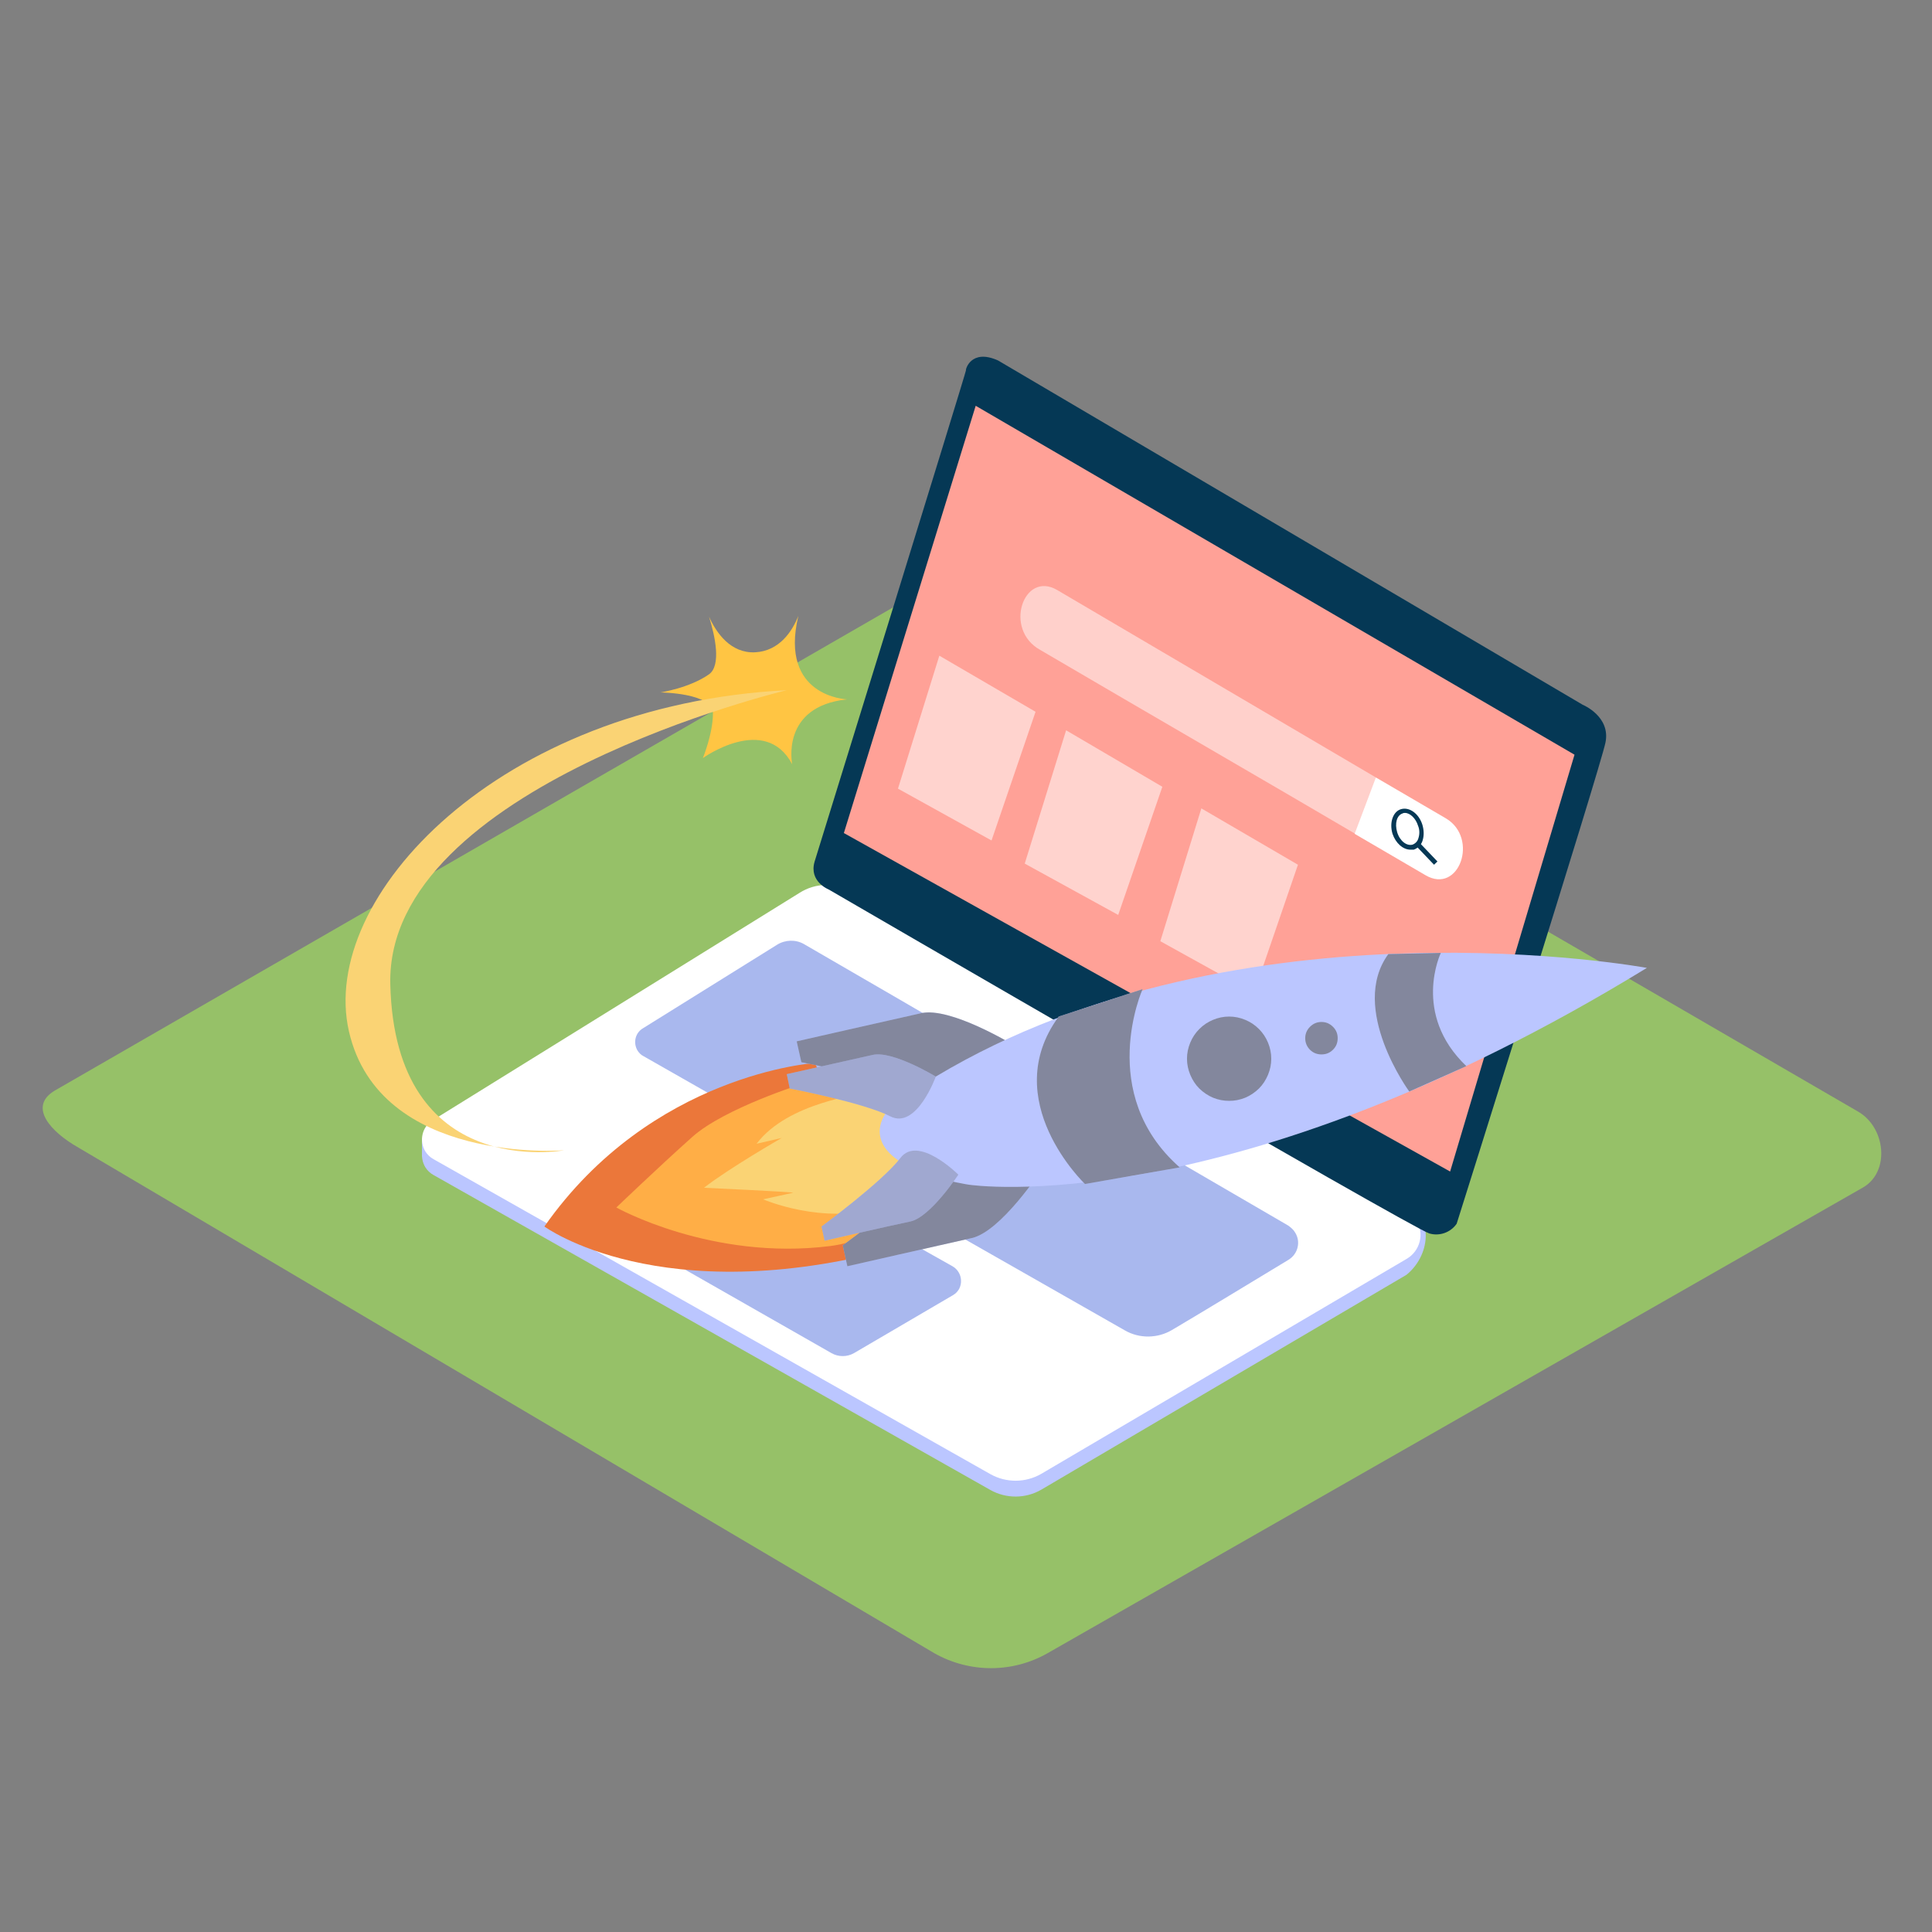 <?xml version="1.0" encoding="UTF-8"?>
<svg xmlns="http://www.w3.org/2000/svg" xmlns:xlink="http://www.w3.org/1999/xlink" width="80" zoomAndPan="magnify" viewBox="0 0 60 60" height="80" preserveAspectRatio="xMidYMid meet" version="1.0">
  <rect x="0" y="0" width="60" height="60" fill="#808080" stroke="none"/>
  <path fill="#96c168" d="M 29.027 51.348 L 2.438 35.641 C 1.586 35.16 0.863 34.379 1.691 33.875 L 28.379 18.492 C 28.777 18.238 29.387 18.086 29.797 18.324 L 57.707 34.523 C 58.559 35.016 58.703 36.383 57.863 36.875 L 32.543 51.336 C 31.453 51.961 30.121 51.961 29.027 51.348 Z M 29.027 51.348 " fill-opacity="1" fill-rule="nonzero"></path>
  <path fill="#bbc6ff" d="M 13.105 35.316 L 13.105 35.902 L 13.402 36.266 " fill-opacity="1" fill-rule="nonzero"></path>
  <path fill="#bbc6ff" d="M 24.828 28.211 L 13.441 35.281 C 13.105 35.484 13.008 35.914 13.211 36.254 C 13.273 36.348 13.355 36.434 13.465 36.492 L 30.758 46.273 C 31.246 46.547 31.848 46.547 32.34 46.262 L 43.68 39.59 C 44.508 38.914 44.449 37.633 43.668 37.586 L 26.473 28.188 C 25.969 27.887 25.332 27.898 24.828 28.211 Z M 24.828 28.211 " fill-opacity="1" fill-rule="nonzero"></path>
  <path fill="#ffffff" d="M 24.828 27.73 L 13.441 34.789 C 13.105 34.992 13.008 35.426 13.211 35.762 C 13.273 35.855 13.355 35.941 13.465 36 L 30.758 45.781 C 31.246 46.055 31.848 46.055 32.34 45.77 L 43.68 39.098 C 44.102 38.855 44.242 38.316 43.992 37.895 C 43.922 37.766 43.801 37.656 43.668 37.586 L 26.473 27.695 C 25.969 27.406 25.332 27.406 24.828 27.73 Z M 24.828 27.73 " fill-opacity="1" fill-rule="nonzero"></path>
  <path fill="#053855" d="M 25.297 26.762 C 25.297 26.762 30.023 11.496 30 11.496 C 29.977 11.496 30.145 10.812 30.996 11.195 L 49.152 21.887 C 49.152 21.887 50.027 22.246 49.859 23.062 C 49.691 23.879 45.238 38.004 45.238 38.004 C 45.047 38.281 44.699 38.398 44.387 38.305 C 43.836 38.137 25.738 27.625 25.738 27.625 C 25.738 27.625 25.117 27.383 25.297 26.762 Z M 25.297 26.762 " fill-opacity="1" fill-rule="nonzero"></path>
  <path fill="#ffa197" d="M 30.301 12.602 L 48.898 23.438 L 45.035 36.383 L 26.207 25.871 Z M 30.301 12.602 " fill-opacity="1" fill-rule="nonzero"></path>
  <path fill="#bbc6ff" d="M 24.133 29.34 L 19.969 31.934 C 19.727 32.074 19.656 32.387 19.801 32.629 C 19.848 32.699 19.906 32.762 19.98 32.797 L 34.934 41.316 C 35.387 41.578 35.953 41.566 36.395 41.305 C 37.355 40.738 39.012 39.73 40.02 39.121 C 40.309 38.941 40.402 38.566 40.223 38.281 C 40.176 38.195 40.094 38.125 40.008 38.062 C 36.984 36.301 27.121 30.562 24.961 29.316 C 24.707 29.172 24.383 29.184 24.133 29.34 Z M 24.133 29.34 " fill-opacity="1" fill-rule="nonzero"></path>
  <path fill="#bbc6ff" d="M 24.359 36.383 L 29.578 39.324 C 29.832 39.469 29.914 39.781 29.785 40.031 C 29.734 40.117 29.676 40.176 29.594 40.223 L 26.52 42.023 C 26.305 42.145 26.039 42.145 25.824 42.023 L 20.484 38.977 C 20.281 38.855 20.195 38.594 20.316 38.375 C 20.352 38.305 20.41 38.258 20.484 38.207 L 23.676 36.371 C 23.891 36.266 24.145 36.266 24.359 36.383 Z M 24.359 36.383 " fill-opacity="1" fill-rule="nonzero"></path>
  <path fill="#053855" d="M 24.133 29.34 L 19.969 31.934 C 19.727 32.074 19.656 32.387 19.801 32.629 C 19.848 32.699 19.906 32.762 19.98 32.797 L 34.934 41.316 C 35.387 41.578 35.953 41.566 36.395 41.305 C 37.355 40.738 39.012 39.73 40.02 39.121 C 40.309 38.941 40.402 38.566 40.223 38.281 C 40.176 38.195 40.094 38.125 40.008 38.062 C 36.984 36.301 27.121 30.562 24.961 29.316 C 24.707 29.172 24.383 29.184 24.133 29.34 Z M 24.133 29.34 " fill-opacity="0.1" fill-rule="nonzero"></path>
  <path fill="#053855" d="M 24.359 36.383 L 29.578 39.324 C 29.832 39.469 29.914 39.781 29.785 40.031 C 29.734 40.117 29.676 40.176 29.594 40.223 L 26.52 42.023 C 26.305 42.145 26.039 42.145 25.824 42.023 L 20.484 38.977 C 20.281 38.855 20.195 38.594 20.316 38.375 C 20.352 38.305 20.41 38.258 20.484 38.207 L 23.676 36.371 C 23.891 36.266 24.145 36.266 24.359 36.383 Z M 24.359 36.383 " fill-opacity="0.1" fill-rule="nonzero"></path>
  <path fill="#ffffff" d="M 42.73 24.145 L 32.832 18.324 C 31.789 17.711 31.152 19.547 32.305 20.184 C 35.82 22.246 39.254 24.227 42.73 26.27 Z M 42.73 24.145 " fill-opacity="0.5" fill-rule="nonzero"></path>
  <path fill="#ffffff" d="M 44.902 25.414 L 42.73 24.145 L 42.07 25.895 L 44.27 27.18 C 45.312 27.793 45.938 26.027 44.902 25.414 Z M 44.902 25.414 " fill-opacity="1" fill-rule="nonzero"></path>
  <path fill="#053855" d="M 43.801 26.387 C 43.57 26.387 43.344 26.184 43.246 25.895 C 43.141 25.547 43.262 25.199 43.512 25.129 C 43.766 25.055 44.062 25.262 44.172 25.609 C 44.219 25.766 44.23 25.934 44.184 26.09 C 44.148 26.23 44.039 26.34 43.906 26.387 C 43.871 26.387 43.836 26.387 43.801 26.387 Z M 43.633 25.246 C 43.609 25.246 43.586 25.246 43.559 25.262 C 43.379 25.32 43.309 25.57 43.391 25.848 C 43.477 26.125 43.691 26.281 43.871 26.23 C 43.957 26.195 44.027 26.125 44.051 26.027 C 44.09 25.906 44.09 25.766 44.039 25.645 C 43.969 25.414 43.789 25.246 43.633 25.246 Z M 43.633 25.246 " fill-opacity="1" fill-rule="nonzero"></path>
  <path fill="#053855" d="M 43.973 26.266 L 44.078 26.164 L 44.641 26.754 L 44.535 26.855 Z M 43.973 26.266 " fill-opacity="1" fill-rule="nonzero"></path>
  <path fill="#ffffff" d="M 29.172 20.363 L 27.887 24.492 L 30.793 26.102 L 32.16 22.105 Z M 29.172 20.363 " fill-opacity="0.53" fill-rule="nonzero"></path>
  <path fill="#ffffff" d="M 33.109 22.68 L 31.824 26.82 L 34.727 28.414 L 36.098 24.434 Z M 33.109 22.68 " fill-opacity="0.53" fill-rule="nonzero"></path>
  <path fill="#ffffff" d="M 37.309 25.105 L 36.035 29.23 L 38.941 30.84 L 40.309 26.855 Z M 37.309 25.105 " fill-opacity="0.53" fill-rule="nonzero"></path>
  <path fill="#ffc543" d="M 26.305 21.719 C 26.305 21.719 24.191 21.648 24.793 19.129 C 24.602 19.609 24.203 20.219 23.449 20.258 C 22.691 20.293 22.246 19.656 22.02 19.152 C 22.211 19.766 22.402 20.664 22.02 20.941 C 21.406 21.371 20.508 21.504 20.508 21.504 C 20.508 21.504 22.141 21.516 22.141 22.152 C 22.141 22.789 21.828 23.543 21.828 23.543 C 21.828 23.543 23.762 22.152 24.602 23.734 C 24.602 23.734 24.227 21.938 26.305 21.719 Z M 26.305 21.719 " fill-opacity="1" fill-rule="nonzero"></path>
  <path fill="#fad374" d="M 24.434 21.434 C 24.434 21.434 11.977 24.406 12.121 30.562 C 12.266 36.719 17.52 35.723 17.52 35.723 C 17.52 35.723 11.785 36.191 10.836 32.027 C 9.887 27.863 15.492 21.898 24.434 21.434 Z M 24.434 21.434 " fill-opacity="1" fill-rule="nonzero"></path>
  <path fill="#eb773a" d="M 25.309 33.012 C 25.309 33.012 20.242 33.336 16.906 38.09 C 16.906 38.09 20.496 40.738 27.816 38.762 " fill-opacity="1" fill-rule="nonzero"></path>
  <path fill="#ffae46" d="M 24.949 33.648 C 24.949 33.648 22.5 34.414 21.504 35.305 C 20.508 36.191 19.141 37.5 19.141 37.5 C 19.141 37.5 22.094 39.156 25.766 38.699 C 29.438 38.242 28.211 33.707 24.949 33.648 Z M 24.949 33.648 " fill-opacity="1" fill-rule="nonzero"></path>
  <path fill="#fad374" d="M 26.93 33.887 C 26.734 34.02 24.492 34.211 23.496 35.52 L 24.277 35.34 C 24.277 35.34 22.645 36.277 21.863 36.887 C 21.863 36.887 24.73 37.02 24.625 37.043 L 23.699 37.246 C 23.699 37.246 25.559 38.051 27.324 37.5 C 29.09 36.949 28.246 34.211 28.246 34.211 Z M 26.93 33.887 " fill-opacity="1" fill-rule="nonzero"></path>
  <path fill="#bbc6ff" d="M 32.34 36.336 C 32.34 36.336 31.094 38.242 30.18 38.449 C 29.27 38.652 26.316 39.324 26.316 39.324 L 26.172 38.676 C 26.172 38.676 28.922 36.66 29.723 35.594 C 30.527 34.523 32.34 36.336 32.34 36.336 Z M 32.34 36.336 " fill-opacity="1" fill-rule="nonzero"></path>
  <path fill="#606060" d="M 32.34 36.336 C 32.34 36.336 31.094 38.242 30.18 38.449 C 29.27 38.652 26.316 39.324 26.316 39.324 L 26.172 38.676 C 26.172 38.676 28.922 36.66 29.723 35.594 C 30.527 34.523 32.34 36.336 32.34 36.336 Z M 32.34 36.336 " fill-opacity="0.61" fill-rule="nonzero"></path>
  <path fill="#bbc6ff" d="M 31.465 32.449 C 31.465 32.449 29.52 31.262 28.609 31.465 C 27.695 31.668 24.742 32.34 24.742 32.34 L 24.887 32.988 C 24.887 32.988 28.234 33.637 29.426 34.246 C 30.613 34.859 31.465 32.449 31.465 32.449 Z M 31.465 32.449 " fill-opacity="1" fill-rule="nonzero"></path>
  <path fill="#606060" d="M 31.465 32.449 C 31.465 32.449 29.52 31.262 28.609 31.465 C 27.695 31.668 24.742 32.34 24.742 32.34 L 24.887 32.988 C 24.887 32.988 28.234 33.637 29.426 34.246 C 30.613 34.859 31.465 32.449 31.465 32.449 Z M 31.465 32.449 " fill-opacity="0.61" fill-rule="nonzero"></path>
  <path fill="#bbc6ff" d="M 51.145 30.059 C 51.145 30.059 38.578 27.73 29.062 33.434 C 29.062 33.434 27.059 34.262 27.348 35.352 C 27.637 36.445 30.098 36.793 30.098 36.793 C 30.098 36.793 38.148 38.016 51.145 30.059 Z M 51.145 30.059 " fill-opacity="1" fill-rule="nonzero"></path>
  <path fill="#bbc6ff" d="M 29.062 33.434 C 29.062 33.434 27.719 32.617 27.098 32.762 C 26.473 32.902 24.434 33.359 24.434 33.359 L 24.527 33.805 C 24.527 33.805 26.832 34.246 27.648 34.668 C 28.465 35.09 29.062 33.434 29.062 33.434 Z M 29.062 33.434 " fill-opacity="1" fill-rule="nonzero"></path>
  <path fill="#bbc6ff" d="M 29.762 36.48 C 29.762 36.48 28.895 37.801 28.273 37.934 C 27.648 38.062 25.609 38.531 25.609 38.531 L 25.512 38.09 C 25.512 38.09 27.406 36.695 27.961 35.965 C 28.512 35.23 29.762 36.48 29.762 36.48 Z M 29.762 36.48 " fill-opacity="1" fill-rule="nonzero"></path>
  <path fill="#606060" d="M 29.062 33.434 C 29.062 33.434 27.719 32.617 27.098 32.762 C 26.473 32.902 24.434 33.359 24.434 33.359 L 24.527 33.805 C 24.527 33.805 26.832 34.246 27.648 34.668 C 28.465 35.09 29.062 33.434 29.062 33.434 Z M 29.062 33.434 " fill-opacity="0.29" fill-rule="nonzero"></path>
  <path fill="#606060" d="M 29.762 36.48 C 29.762 36.48 28.895 37.801 28.273 37.934 C 27.648 38.062 25.609 38.531 25.609 38.531 L 25.512 38.09 C 25.512 38.09 27.406 36.695 27.961 35.965 C 28.512 35.23 29.762 36.48 29.762 36.48 Z M 29.762 36.48 " fill-opacity="0.29" fill-rule="nonzero"></path>
  <path fill="#bbc6ff" d="M 44.746 29.594 C 44.746 29.594 43.836 31.488 45.539 33.109 L 43.766 33.898 C 43.766 33.898 41.879 31.32 43.117 29.629 Z M 44.746 29.594 " fill-opacity="1" fill-rule="nonzero"></path>
  <path fill="#bbc6ff" d="M 35.484 30.719 C 35.484 30.719 34.031 33.961 36.637 36.254 L 33.695 36.77 C 33.695 36.77 30.973 34.176 32.879 31.57 Z M 35.484 30.719 " fill-opacity="1" fill-rule="nonzero"></path>
  <path fill="#bbc6ff" d="M 41.543 32.242 C 41.543 32.383 41.496 32.504 41.395 32.602 C 41.297 32.699 41.18 32.746 41.039 32.746 C 40.902 32.746 40.781 32.699 40.684 32.602 C 40.586 32.504 40.535 32.383 40.535 32.242 C 40.535 32.105 40.586 31.984 40.684 31.887 C 40.781 31.789 40.902 31.738 41.039 31.738 C 41.18 31.738 41.297 31.789 41.395 31.887 C 41.496 31.984 41.543 32.105 41.543 32.242 Z M 41.543 32.242 " fill-opacity="1" fill-rule="nonzero"></path>
  <path fill="#bbc6ff" d="M 39.48 32.879 C 39.48 33.055 39.445 33.219 39.379 33.379 C 39.312 33.539 39.219 33.684 39.098 33.805 C 38.973 33.926 38.832 34.023 38.672 34.09 C 38.512 34.156 38.344 34.188 38.172 34.188 C 38 34.188 37.832 34.156 37.672 34.09 C 37.512 34.023 37.371 33.926 37.246 33.805 C 37.125 33.684 37.031 33.539 36.965 33.379 C 36.898 33.219 36.863 33.055 36.863 32.879 C 36.863 32.707 36.898 32.539 36.965 32.379 C 37.031 32.219 37.125 32.078 37.246 31.957 C 37.371 31.832 37.512 31.738 37.672 31.672 C 37.832 31.605 38 31.57 38.172 31.57 C 38.344 31.57 38.512 31.605 38.672 31.672 C 38.832 31.738 38.973 31.832 39.098 31.957 C 39.219 32.078 39.312 32.219 39.379 32.379 C 39.445 32.539 39.48 32.707 39.48 32.879 Z M 39.48 32.879 " fill-opacity="1" fill-rule="nonzero"></path>
  <path fill="#606060" d="M 44.746 29.594 C 44.746 29.594 43.836 31.488 45.539 33.109 L 43.766 33.898 C 43.766 33.898 41.879 31.32 43.117 29.629 Z M 44.746 29.594 " fill-opacity="0.61" fill-rule="nonzero"></path>
  <path fill="#606060" d="M 35.484 30.719 C 35.484 30.719 34.031 33.961 36.637 36.254 L 33.695 36.77 C 33.695 36.77 30.973 34.176 32.879 31.57 Z M 35.484 30.719 " fill-opacity="0.61" fill-rule="nonzero"></path>
  <path fill="#606060" d="M 41.543 32.242 C 41.543 32.383 41.496 32.504 41.395 32.602 C 41.297 32.699 41.18 32.746 41.039 32.746 C 40.902 32.746 40.781 32.699 40.684 32.602 C 40.586 32.504 40.535 32.383 40.535 32.242 C 40.535 32.105 40.586 31.984 40.684 31.887 C 40.781 31.789 40.902 31.738 41.039 31.738 C 41.18 31.738 41.297 31.789 41.395 31.887 C 41.496 31.984 41.543 32.105 41.543 32.242 Z M 41.543 32.242 " fill-opacity="0.61" fill-rule="nonzero"></path>
  <path fill="#606060" d="M 39.48 32.879 C 39.48 33.055 39.445 33.219 39.379 33.379 C 39.312 33.539 39.219 33.684 39.098 33.805 C 38.973 33.926 38.832 34.023 38.672 34.09 C 38.512 34.156 38.344 34.188 38.172 34.188 C 38 34.188 37.832 34.156 37.672 34.09 C 37.512 34.023 37.371 33.926 37.246 33.805 C 37.125 33.684 37.031 33.539 36.965 33.379 C 36.898 33.219 36.863 33.055 36.863 32.879 C 36.863 32.707 36.898 32.539 36.965 32.379 C 37.031 32.219 37.125 32.078 37.246 31.957 C 37.371 31.832 37.512 31.738 37.672 31.672 C 37.832 31.605 38 31.57 38.172 31.57 C 38.344 31.57 38.512 31.605 38.672 31.672 C 38.832 31.738 38.973 31.832 39.098 31.957 C 39.219 32.078 39.312 32.219 39.379 32.379 C 39.445 32.539 39.48 32.707 39.48 32.879 Z M 39.48 32.879 " fill-opacity="0.61" fill-rule="nonzero"></path>
</svg>
